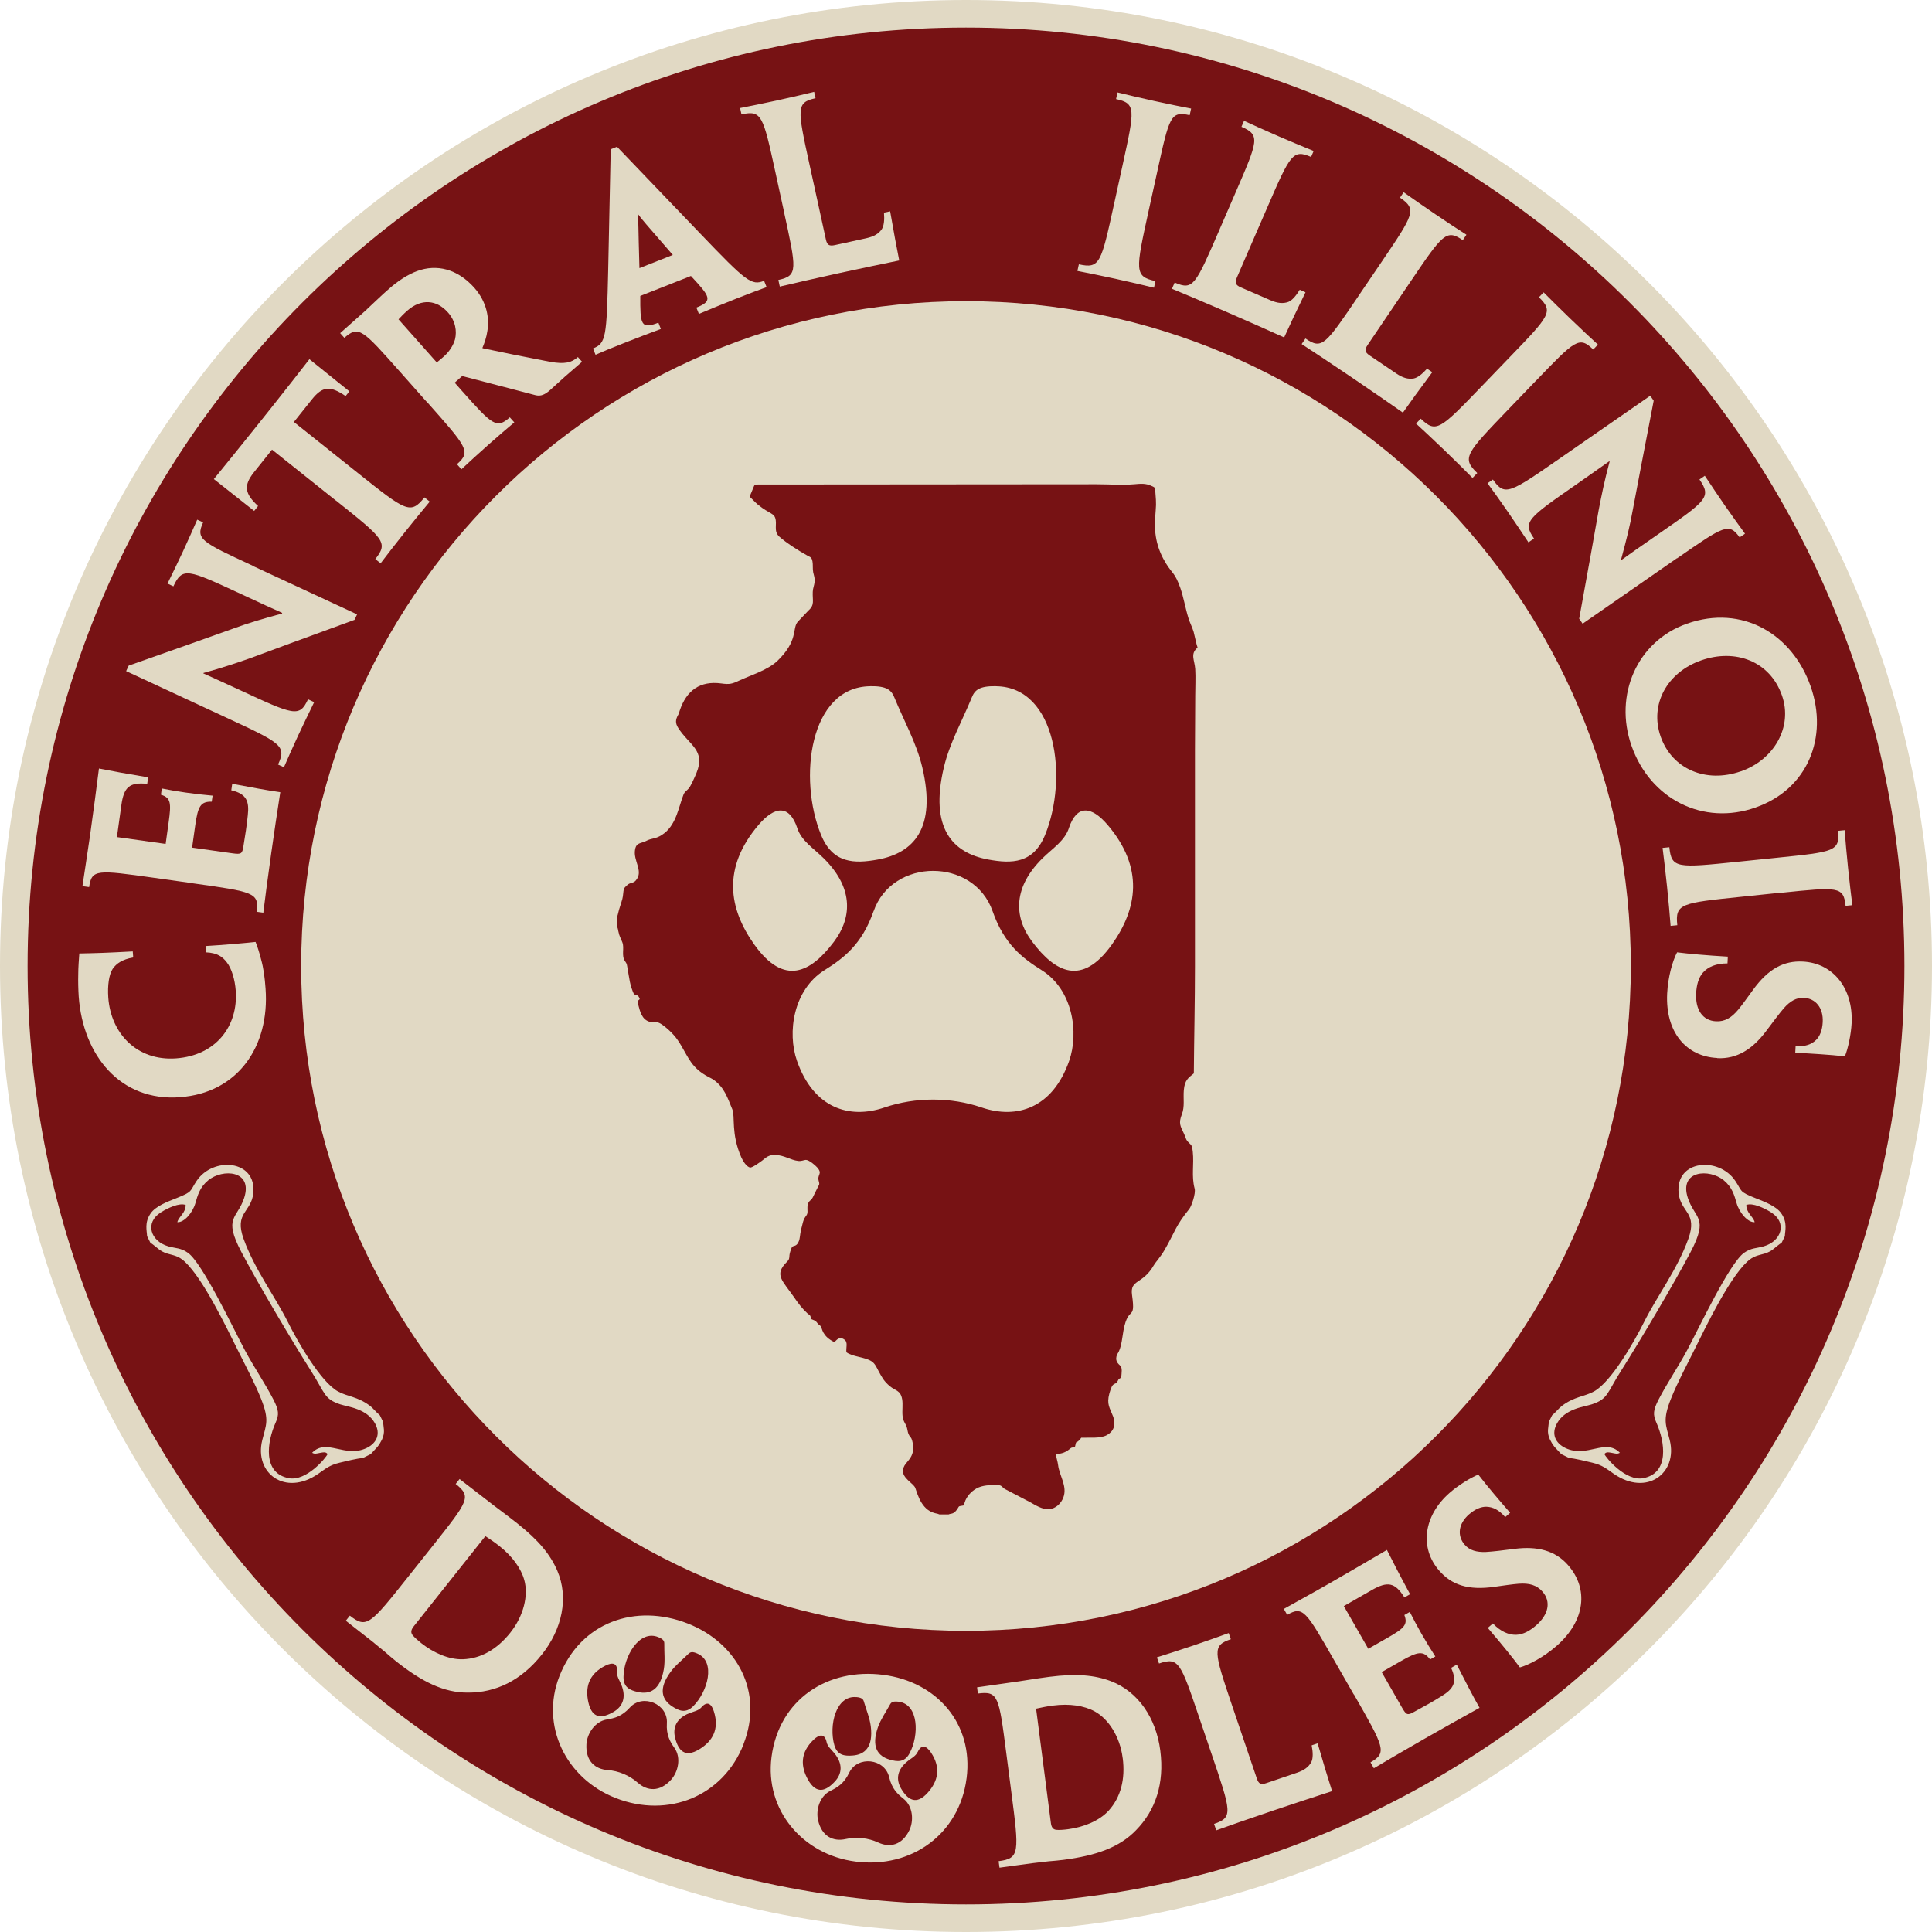 <?xml version="1.0" encoding="UTF-8"?><svg id="Layer_1" xmlns="http://www.w3.org/2000/svg" viewBox="0 0 291.36 291.36"><defs><style>.cls-1{fill:#771214;}.cls-1,.cls-2{fill-rule:evenodd;}.cls-2{fill:#e1d9c4;}</style></defs><path class="cls-2" d="M145.68,0c80.46,0,145.68,65.22,145.68,145.68s-65.22,145.68-145.68,145.68S0,226.14,0,145.68,65.22,0,145.68,0h0Z"/><path class="cls-1" d="M145.68,4.16c78.16,0,141.52,63.36,141.52,141.52s-63.36,141.52-141.52,141.52S4.16,223.84,4.16,145.68,67.52,4.16,145.68,4.16h0Z"/><path class="cls-2" d="M145.68,45.42c55.37,0,100.26,44.89,100.26,100.26s-44.89,100.26-100.26,100.26-100.26-44.89-100.26-100.26S90.31,45.42,145.68,45.42h0Z"/><path class="cls-2" d="M258.97,159.58c3.02,.15,5.35-1.4,7.35-4.05,1.17-1.56,1.96-2.62,2.71-3.5,.93-1.05,1.87-1.6,3-1.55,1.79,.09,2.96,1.52,2.85,3.66-.06,1.2-.42,2.13-1.01,2.7-.7,.67-1.63,1.01-3.08,.94l-.05,.98c2.39,.12,5.17,.29,7.48,.54,.48-1.14,.93-3.3,1.02-4.99,.26-5.31-2.84-9.08-7.37-9.3-2.81-.14-5.16,1.02-7.54,4.32-.87,1.19-1.62,2.25-2.18,2.92-1.01,1.22-2.03,1.84-3.36,1.77-2.04-.1-3.12-1.77-3-4.2,.06-1.2,.33-2.38,1.07-3.19,.74-.81,1.93-1.35,3.66-1.34l.05-1.02c-3.23-.19-5.9-.43-7.65-.65-.66,1.24-1.37,3.63-1.5,6.23-.28,5.83,2.89,9.47,7.53,9.7h.03Z"/><path class="cls-2" d="M268.61,134.64c8.61-.89,9.41-.97,9.72,1.97l1.02-.1c-.15-1.15-.42-3.39-.65-5.63-.22-2.1-.4-4.24-.51-5.68l-1.02,.1c.32,3.08-.52,3.17-9.13,4.05l-5.95,.61c-9.17,.94-10.01,1.03-10.34-2.19l-1.02,.1c.19,1.5,.42,3.42,.67,5.8,.24,2.31,.43,4.48,.54,5.96l1.01-.1c-.34-3.26,.54-3.35,9.78-4.3l5.88-.61h0Z"/><path class="cls-2" d="M264.77,121.77c7.9-2.77,10.96-10.63,8.3-18.23-2.79-7.97-10.35-12.4-18.65-9.49-7.57,2.65-11.05,10.81-8.38,18.41,2.83,8.07,10.8,12.1,18.71,9.32h.03Zm-2.24-5.45h0c-5.25,1.84-10.36-.32-12.09-5.23-1.71-4.88,.99-9.71,6.11-11.5,5.18-1.82,10.37,.13,12.18,5.28,1.68,4.78-1.22,9.71-6.17,11.45h-.03Z"/><path class="cls-2" d="M252.9,84.21c7.11-4.93,7.84-5.43,9.45-3.17l.81-.56c-.85-1.17-1.86-2.56-3.03-4.24-.94-1.36-1.96-2.88-3.03-4.49l-.81,.56c1.84,2.66,1.09,3.18-6.02,8.11-3.18,2.21-4.51,3.13-5.73,4.02l-.06-.09c.85-3.16,1.31-4.97,1.76-7.47,.63-3.35,1.61-8.48,3.15-16.45l-.52-.75-13.56,9.4c-7.63,5.29-8.38,5.82-10.17,3.24l-.81,.56c.89,1.22,1.84,2.53,3.04,4.27,.96,1.39,2,2.94,3.13,4.64l.84-.58c-1.74-2.52-1.02-3.02,6.61-8.31,2.72-1.89,3.59-2.54,4.75-3.34l.04,.06c-.78,2.89-1.24,5.19-1.64,7.26-.57,3.31-1.49,8.4-2.95,16.43l.52,.75,14.22-9.87h0Z"/><path class="cls-2" d="M231.58,57.48c6-6.24,6.56-6.82,8.69-4.77l.71-.74c-.86-.78-2.51-2.32-4.13-3.88-1.52-1.46-3.04-2.98-4.06-4l-.71,.74c2.23,2.15,1.65,2.76-4.36,8.99l-4.15,4.31c-6.39,6.64-6.98,7.25-9.31,5.01l-.71,.74c1.11,1.02,2.53,2.34,4.26,4,1.67,1.61,3.22,3.15,4.26,4.2l.71-.74c-2.36-2.27-1.75-2.9,4.69-9.6l4.1-4.26h0Z"/><path class="cls-2" d="M205.06,44.36c-5.21,7.69-5.65,8.41-8.19,6.69l-.57,.84c1.42,.92,4.29,2.82,7.56,5.03,2.77,1.87,5.89,4.04,7.71,5.31,1.15-1.64,2.53-3.55,4.43-6.1l-.79-.53c-.71,.8-1.43,1.37-2.02,1.48-.86,.14-1.67-.11-2.63-.76l-3.99-2.7c-.76-.51-.8-.88-.33-1.58l3.47-5.13,3.04-4.49c4.85-7.17,5.38-7.88,7.85-6.2l.55-.82c-1.19-.76-2.92-1.89-4.73-3.12-1.83-1.24-3.62-2.5-4.74-3.29l-.55,.82c2.59,1.76,2.1,2.48-2.75,9.65l-3.32,4.89h0Z"/><path class="cls-2" d="M183.96,34.52c-3.7,8.52-4,9.31-6.81,8.09l-.41,.94c1.56,.64,4.74,1.98,8.36,3.55,3.07,1.33,6.54,2.88,8.56,3.79,.83-1.83,1.83-3.96,3.22-6.81l-.87-.38c-.55,.91-1.16,1.61-1.71,1.83-.82,.3-1.66,.2-2.73-.26l-4.42-1.92c-.84-.36-.95-.72-.62-1.49l2.46-5.68,2.16-4.97c3.44-7.94,3.83-8.73,6.57-7.54l.39-.9c-1.31-.53-3.22-1.32-5.23-2.19-2.03-.88-4.02-1.78-5.27-2.36l-.39,.9c2.87,1.25,2.52,2.05-.92,9.99l-2.35,5.42h0Z"/><path class="cls-2" d="M174.5,25.98c1.85-8.46,2.03-9.25,4.91-8.61l.22-1c-1.14-.21-3.35-.66-5.55-1.14-2.06-.45-4.15-.95-5.55-1.29l-.22,1c3.02,.66,2.84,1.49,.99,9.94l-1.28,5.84c-1.97,9-2.15,9.83-5.32,9.14l-.22,1c1.49,.29,3.38,.67,5.72,1.18,2.27,.5,4.39,1,5.83,1.35l.22-1c-3.2-.7-3.01-1.56-1.02-10.63l1.27-5.77h0Z"/><path class="cls-2" d="M118.17,31.67c1.98,9.07,2.2,9.89-.79,10.55l.22,1c1.64-.39,5-1.17,8.85-2.01,3.27-.71,6.99-1.49,9.16-1.93-.39-1.97-.83-4.28-1.37-7.41l-.93,.2c.09,1.06,0,1.98-.32,2.48-.49,.72-1.23,1.13-2.36,1.38l-4.71,1.03c-.89,.2-1.19-.03-1.37-.85l-1.32-6.05-1.16-5.29c-1.85-8.46-2-9.32,.92-9.96l-.21-.96c-1.37,.34-3.39,.81-5.52,1.28-2.17,.47-4.3,.9-5.65,1.16l.21,.96c3.06-.67,3.25,.19,5.1,8.65l1.26,5.78h0Z"/><path class="cls-2" d="M104.19,41.61c2.84,3.08,3.45,3.75,.83,4.78l.38,.95c1.46-.61,3.48-1.45,5.57-2.28,2.16-.85,3.68-1.41,4.64-1.76l-.38-.95c-1.9,.75-2.67,.14-9.63-7.13l-12.55-13.09-.95,.38-.38,18.2c-.23,10.15-.32,11.06-2.29,11.84l.38,.95c.94-.41,2.46-1.05,4.56-1.87,1.93-.76,3.74-1.44,5.29-2.02l-.37-.95c-2.68,1.06-2.75,.22-2.73-4.03l7.63-3.01h0Zm-7.76-1.17h0v-.11c-.18-5.99-.14-7.32-.24-7.97l.06-.03c.38,.57,1.25,1.55,5.14,6.03l.07,.09-5.04,1.99h0Z"/><path class="cls-2" d="M64.32,60.54c6.16,6.95,6.75,7.56,4.59,9.47l.68,.76c1.16-1.08,2.53-2.34,4.03-3.67,1.5-1.33,2.81-2.45,3.94-3.4l-.68-.76c-2,1.77-2.61,1.19-7.24-4.02l-1.07-1.21,1.13-1c3.23,.83,7.17,1.88,11.02,2.88,.86,.23,1.5-.11,2.27-.79,.61-.54,1.32-1.22,2.16-1.96,.84-.75,1.84-1.58,2.63-2.28l-.63-.71c-1,.89-2.06,1.07-4.11,.73-4.48-.87-7-1.37-10.24-2.06l-.05-.05c.32-.75,.62-1.63,.75-2.55,.31-1.83-.02-4.31-1.95-6.5-2.59-2.92-5.74-3.61-8.65-2.54-1.35,.49-2.85,1.45-4.25,2.69-.58,.51-1.24,1.1-1.87,1.71-.61,.59-1.24,1.15-1.72,1.62l-3.76,3.34,.63,.71c2.16-1.91,2.72-1.28,8.46,5.19l3.92,4.42h0Zm3.22-13.44h0c1.19,1.34,1.37,2.87,1.08,4.08-.25,.88-.83,1.82-1.67,2.57-.32,.28-.66,.58-1.08,.91l-5.77-6.5c.21-.24,.75-.8,1.3-1.29,2.16-1.91,4.48-1.63,6.12,.22l.02,.03h0Z"/><path class="cls-2" d="M50.67,75.49c7.26,5.79,7.92,6.32,5.93,8.82l.8,.64c.81-1.07,2.27-2.96,3.65-4.69,1.4-1.76,2.79-3.45,3.76-4.61l-.8-.64c-2.08,2.61-2.77,2.12-10.03-3.67l-9.66-7.7,2.7-3.38c1.62-2.04,2.77-2.12,5.1-.53l.57-.71c-2.45-1.95-4.52-3.65-6.03-4.85-1.66,2.14-3.48,4.47-5.65,7.2l-2.81,3.52c-1.91,2.39-3.82,4.74-5.95,7.36,1.51,1.21,3.63,2.85,6.08,4.8l.59-.74c-1.99-1.85-2.25-3.05-.62-5.09l2.72-3.41,9.66,7.7h0Z"/><path class="cls-2" d="M38.14,85.33c-7.85-3.64-8.65-4.01-7.51-6.55l-.89-.41c-.58,1.32-1.27,2.9-2.13,4.75-.7,1.5-1.5,3.15-2.35,4.89l.89,.41c1.36-2.94,2.19-2.55,10.04,1.09,3.51,1.63,4.98,2.31,6.37,2.92l-.04,.1c-3.15,.86-4.95,1.39-7.33,2.26-3.21,1.15-8.13,2.9-15.78,5.59l-.39,.83,14.97,6.95c8.43,3.91,9.26,4.3,7.94,7.14l.89,.41c.61-1.39,1.25-2.87,2.14-4.78,.71-1.53,1.53-3.21,2.42-5.04l-.93-.43c-1.29,2.78-2.09,2.41-10.51-1.5-3-1.39-4-1.82-5.28-2.41l.03-.06c2.89-.79,5.1-1.55,7.1-2.25,3.15-1.18,8-2.96,15.67-5.76l.39-.83-15.7-7.29h0Z"/><path class="cls-2" d="M29.07,133.21c9.2,1.29,10.03,1.41,9.63,4.3l1.01,.14c.22-1.82,.64-5.06,1.19-8.96,.43-3.07,.93-6.37,1.37-9.22-1.99-.28-4.17-.69-7.25-1.27l-.14,.98c2.37,.55,2.71,1.73,2.49,3.76-.16,1.61-.38,2.97-.64,4.56-.18,1.29-.34,1.37-1.66,1.19l-6.1-.86,.47-3.34c.41-2.89,.79-3.62,2.49-3.59l.13-.91c-1.3-.11-2.7-.27-4.09-.47-1.18-.17-2.43-.38-3.57-.61l-.13,.94c1.5,.46,1.57,1.25,1.16,4.18l-.45,3.24-7.35-1.03,.67-4.81c.38-2.72,1.2-3.49,3.9-3.22l.14-.98c-3.09-.51-5.55-.96-7.42-1.33-.36,2.83-.84,6.53-1.33,10.01-.46,3.24-.9,5.91-1.16,7.73l1.01,.14c.38-2.72,1.22-2.6,9.79-1.4l5.85,.82h0Z"/><path class="cls-2" d="M27.17,165.46c8.63-.63,13.52-7.59,12.88-16.36-.12-1.65-.29-3.05-.68-4.43-.25-1-.57-2-.83-2.62-1.96,.21-4.83,.46-7.54,.62l.07,.95c1.74,.08,2.52,.7,3.15,1.53,.7,.9,1.21,2.56,1.33,4.24,.39,5.37-2.99,9.78-8.99,10.22-5.9,.43-9.84-3.76-10.23-9.16-.13-1.82,.1-3.5,.67-4.35,.54-.78,1.41-1.41,3.09-1.71l-.07-.91c-3.97,.22-5.52,.26-8.06,.31-.07,.96-.16,2.13-.16,3.12-.03,1.1,0,2.29,.07,3.38,.65,8.88,6.28,15.84,15.26,15.18h.03Z"/><path class="cls-2" d="M81.73,249.5c3.02-3.8,4.08-8.53,2.31-12.64-1.05-2.41-2.77-4.54-6-7.1-1.96-1.55-3.29-2.48-4.69-3.59-1.13-.9-3.16-2.42-4.04-3.12l-.59,.74c2.42,1.93,1.94,2.53-3.44,9.31l-3.68,4.63c-5.76,7.25-6.3,7.93-8.84,5.92l-.61,.77c1.1,.88,2.47,1.92,3.96,3.1,.66,.53,1.27,1.06,1.88,1.54,.58,.51,1.17,1.02,1.72,1.46,3.88,3.09,7.23,4.76,10.84,4.74,4.21,.02,8.05-1.82,11.16-5.74l.02-.03h0Zm-4.76-3.29h0c-2.01,2.53-4.46,3.92-7.15,4.02-2.12,.07-4.44-.97-6.29-2.43-.52-.42-1.05-.88-1.34-1.25-.3-.42-.15-.83,.2-1.28l10.81-13.61c.73,.49,1.27,.83,2.13,1.51,1.93,1.53,3.26,3.36,3.74,5.13,.64,2.31-.11,5.4-2.08,7.88l-.02,.03h0Zm35.16,16.82h0v.03c-3.07,7.8-11.32,11.21-19.28,8.1-7.5-2.94-11.41-10.9-8.49-18.37,3.21-8.19,11.5-11.03,19.36-7.95,7.5,2.94,11.46,10.39,8.41,18.18h0Zm33.64,5.15h0c1.07-8.31-4.57-14.57-12.56-15.6-8.37-1.08-15.73,3.68-16.86,12.4-1.03,7.96,4.69,14.73,12.68,15.76,8.48,1.1,15.66-4.22,16.73-12.52v-.03h0Zm29.21-4.19h0c-.62-4.82-3.28-8.87-7.46-10.46-2.46-.92-5.19-1.17-9.27-.65-2.48,.32-4.07,.63-5.85,.86-1.43,.19-3.93,.58-5.05,.72l.12,.94c3.07-.4,3.17,.37,4.28,8.95l.76,5.86c1.19,9.18,1.3,10.05-1.91,10.47l.13,.98c1.4-.18,3.1-.44,4.99-.68,.84-.11,1.64-.18,2.41-.28,.77-.06,1.54-.13,2.24-.22,4.92-.64,8.45-1.87,10.95-4.47,2.95-3.01,4.3-7.05,3.66-12v-.03h0Zm-5.67,1.12h0c.42,3.21-.3,5.93-2.1,7.93-1.43,1.57-3.79,2.51-6.13,2.82-.66,.09-1.37,.14-1.83,.09-.51-.08-.7-.48-.77-1.03l-2.23-17.24c.86-.18,1.48-.33,2.56-.47,2.44-.32,4.68,0,6.29,.89,2.1,1.15,3.8,3.84,4.2,6.98v.04h0Zm13.4-.61h0l-1.9-5.6c-2.78-8.2-3.06-9.03-6.02-8.03l-.32-.93c1.31-.41,3.39-1.07,5.49-1.78,2.07-.7,4.02-1.4,5.34-1.88l.32,.93c-2.83,.96-2.58,1.8,.19,10l1.74,5.13,1.99,5.87c.27,.8,.59,.99,1.46,.69l4.57-1.55c1.1-.37,1.79-.86,2.2-1.64,.26-.54,.25-1.46,.04-2.5l.9-.3c.88,3.04,1.57,5.3,2.18,7.21-2.11,.68-5.72,1.86-8.89,2.93-3.73,1.26-6.99,2.4-8.58,2.98l-.33-.97c2.9-.98,2.6-1.77-.38-10.57h0Zm21.47-8.97h0c4.61,8.06,5.03,8.8,2.5,10.25l.51,.89c1.57-.94,4.39-2.59,7.81-4.55,2.69-1.54,5.61-3.17,8.13-4.57-1-1.74-2-3.72-3.44-6.51l-.85,.49c1.02,2.21,.29,3.2-1.45,4.27-1.37,.86-2.58,1.52-4,2.29-1.13,.65-1.29,.58-1.96-.58l-3.06-5.34,2.93-1.68c2.54-1.45,3.35-1.59,4.37-.23l.79-.45c-.71-1.09-1.44-2.3-2.14-3.52-.59-1.04-1.19-2.16-1.71-3.2l-.82,.47c.56,1.47-.03,2-2.6,3.47l-2.84,1.62-3.69-6.44,4.21-2.41c2.38-1.36,3.5-1.19,4.93,1.11l.85-.49c-1.49-2.75-2.64-4.97-3.49-6.68-2.46,1.45-5.68,3.33-8.73,5.08-2.84,1.63-5.23,2.91-6.82,3.82l.51,.89c2.38-1.36,2.8-.63,7.1,6.88l2.94,5.13h0Zm32.3-19.49h0l.02,.03c3.06,3.5,2.63,8.31-1.76,12.15-1.96,1.71-4.18,2.86-5.53,3.24-1.05-1.42-2.73-3.5-4.84-5.96l.77-.67c1.19,1.25,2.4,1.73,3.5,1.71,1.1-.03,2.14-.65,3.04-1.44,1.83-1.6,2.28-3.54,.94-5.07-.88-1.01-2.03-1.31-3.61-1.19-.88,.07-2.16,.25-3.62,.46-4.03,.58-6.49-.31-8.34-2.43-2.99-3.42-2.41-8.27,1.59-11.76,1.27-1.11,3.15-2.28,4.3-2.73,1.42,1.84,3.23,3.96,4.8,5.76l-.74,.65c-.95-1.09-1.84-1.52-2.81-1.56-.82-.03-1.74,.36-2.64,1.14-1.62,1.41-1.84,3.24-.66,4.59,.74,.85,1.79,1.14,3.19,1.09,1.15-.07,2.46-.23,4.4-.48,3.29-.4,6.02,.2,8.01,2.48h0Z"/><path class="cls-1" d="M93.07,138.31v1.46s.02,.03,.03,.06l.08,.25c.02,.1,.04,.21,.06,.32,.18,.89,.37,1.06,.62,1.73,.33,.86-.18,1.96,.38,2.8,.35,.52,.26,.37,.41,1.19,.28,1.48,.29,2.34,.96,3.83,.57,.13,.7,.22,.87,.72-.35,.34-.38,.24-.23,.84,.27,1.01,.53,2.25,1.74,2.59,1,.28,.91-.32,2.12,.61,.61,.47,1.02,.86,1.5,1.39,.42,.46,.79,1.03,1.16,1.65,1.06,1.78,1.58,3.34,4.02,4.63,.32,.17,.62,.31,.87,.49,1.59,1.16,2.04,2.65,2.78,4.43,.45,1.08-.23,3.64,1.35,7.23,.23,.53,.8,1.46,1.34,1.54,.33,.05,1.56-.86,1.8-1.04,.57-.44,.97-.89,1.98-.86,1.39,.05,2.29,.77,3.46,.91,.52,.06,.9-.16,1.16-.16,.52,.01,1.45,.85,1.71,1.14,.89,1.03-.08,.99,.25,2.12,.15,.5,0,.52-.23,1l-.7,1.42c-.27,.51-.73,.46-.79,1.41-.03,.48,.11,.93-.16,1.29-.21,.29-.37,.49-.5,.95-.21,.77-.4,1.49-.49,2.31-.05,.43-.18,.79-.39,1.05-.36,.43-.66,.15-.86,.59-.1,.22-.3,.85-.31,1.07-.03,.55-.05,.69-.36,1-2.03,2-.71,2.81,1.09,5.42,.66,.95,1.14,1.6,1.96,2.36,.36,.33,.47,.19,.57,.87,.72,.32,.57,.14,1.03,.71,.2,.24,.3,.2,.44,.4,.22,.31,.17,1.47,2.05,2.38,.32-.33,.76-.93,1.5-.39,.57,.41,.23,1.16,.3,1.9,.88,.7,2.75,.7,3.79,1.37,.52,.33,.76,.9,1.08,1.51,.55,1.04,.87,1.55,1.65,2.22,.91,.77,1.64,.61,1.89,1.99,.14,.79-.02,1.68,.06,2.5,.1,1.01,.54,1.16,.7,1.95,.07,.36,.12,.7,.3,1,.23,.38,.31,.27,.46,.83,.61,2.24-.76,2.99-1.17,3.74-.88,1.58,1,2.38,1.57,3.23,.23,.35,.7,3.07,2.64,3.81,.16,.06,.35,.12,.52,.16,.08,.02,.18,.03,.25,.05l.3,.11h1.38c.31-.18,.68,.03,1.2-.66,.53-.7,.07-.51,1.12-.71,.15-1.06,.88-1.87,1.53-2.33,.91-.65,1.93-.73,3.24-.74,.97,0,.8,.18,1.35,.58l3.89,2.03c.69,.39,1.81,1.11,2.78,1.04,1.1-.08,1.87-.92,2.19-1.77,.64-1.69-.61-3.31-.79-4.88-.07-.58-.28-1.08-.33-1.68,.87,0,1.53-.27,2.12-.79,.3-.27,.33-.13,.74-.24l.17-.7c.33-.14,.58-.4,.79-.72,1.24-.05,2.84,.15,3.84-.38,.99-.52,1.46-1.51,.95-2.86-.48-1.27-.99-1.78-.55-3.43,.55-2.05,.87-1.08,1.27-1.91,.24-.48,.15-.2,.52-.5,.05-.73,.2-1.43-.15-1.78-.31-.31-.74-.64-.57-1.4,.14-.63,.57-.5,.92-3.05,.71-5.17,2.04-1.84,1.43-6.21-.34-2.41,1.58-1.53,3.28-4.49,.27-.47,1.02-1.25,1.63-2.32,1.63-2.82,1.56-3.49,3.74-6.2,.31-.39,.99-2.32,.79-3.04-.51-1.92-.07-3.61-.28-5.56-.1-.91-.13-.91-.61-1.38-.46-.44-.39-.63-.69-1.28-.58-1.23-.88-1.61-.34-3,.45-1.17,.18-2.34,.29-3.64,.13-1.49,.67-1.84,1.51-2.52,.04-5.37,.17-10.77,.17-16.15v-32.64c0-2.71,.04-5.47,.04-8.12,0-1.27,.08-2.85,0-4.08-.1-1.35-.79-2.25,.34-3.21v-.09c-.13-.23-.45-1.83-.58-2.29-.22-.73-.55-1.32-.79-2.09-.46-1.48-.72-3.11-1.22-4.54-.81-2.29-1.21-2.15-2.13-3.64-1.31-2.11-1.84-4.28-1.67-6.86,.14-2.14,.21-1.87,.03-4.01-.05-.68-.03-.61-.58-.87-.86-.41-1.61-.34-2.61-.25-1.74,.15-3.85,0-5.63,0l-51.47,.04c-.16,.08-.11,.05-.21,.19l-.68,1.64c.91,.85,.73,.84,1.87,1.68,.34,.25,.71,.46,1.07,.67,.37,.22,.76,.4,.91,.83,.35,.98-.3,2.02,.64,2.86,1.04,.93,2.88,2.1,4.17,2.82,.49,.28,.69,.23,.82,.92,.09,.46,0,1.12,.11,1.65,.11,.53,.27,.81,.21,1.43-.06,.56-.26,.94-.28,1.49-.06,1.34,.33,1.96-.65,2.82l-1.29,1.36c-.15,.18-.27,.27-.4,.44-.73,.99,.11,2.79-2.96,5.77-1.44,1.4-4.01,2.17-5.75,2.98-1.11,.52-1.47,.63-2.76,.45-3.15-.42-5.23,1.01-6.26,4.12-.09,.27-.12,.44-.25,.66-.38,.68-.43,1.21,.03,1.93,1.67,2.61,4.16,3.35,2.76,6.77-.22,.55-.85,1.97-1.16,2.34-.28,.33-.61,.47-.8,.94-.71,1.78-1.06,4.4-2.9,5.83-1.1,.85-1.68,.72-2.46,1.03-.24,.1-.32,.18-.63,.28-.78,.27-1.19,.28-1.33,1.24-.24,1.56,1.16,3.05,.3,4.34-.28,.42-.47,.53-1.06,.68-.28,.07-.83,.59-.91,.83-.11,.35-.1,1.04-.24,1.53-.29,1.06-.38,1.06-.7,2.41l-.08,.24s-.02,.04-.03,.06h0Z"/><path class="cls-2" d="M120.24,124.89c-1.21-3.6-3.42-3.34-5.87-.46-5.48,6.46-4.48,12.58-.63,18,4.53,6.37,8.55,4.21,12.02-.4,2.94-3.91,2.75-8.35-1.54-12.59-1.54-1.53-3.33-2.59-3.99-4.56h0Z"/><path class="cls-2" d="M131.23,103.48c2.5-.03,3.18,.57,3.65,1.71,1.43,3.5,3.34,6.86,4.21,10.54,2.17,9.18-1.3,12.91-6.72,13.9-3.51,.64-6.77,.62-8.54-3.7-3.5-8.52-1.76-22.34,7.4-22.44h0Z"/><path class="cls-2" d="M161.19,124.89c1.21-3.6,3.42-3.34,5.87-.46,5.48,6.46,4.48,12.58,.63,18-4.53,6.37-8.55,4.21-12.02-.4-2.94-3.91-2.75-8.35,1.54-12.59,1.54-1.53,3.33-2.59,3.99-4.56h0Z"/><path class="cls-2" d="M150.19,103.48c-2.5-.03-3.18,.57-3.64,1.71-1.43,3.5-3.34,6.86-4.21,10.54-2.17,9.18,1.3,12.91,6.72,13.9,3.51,.64,6.77,.62,8.54-3.7,3.5-8.52,1.76-22.34-7.4-22.44h0Z"/><path class="cls-2" d="M131.73,137.44c-1.75,5.01-4.52,7.07-7.39,8.87-4.69,2.94-5.66,9.39-4.14,13.7,2.51,7.12,7.88,8.82,13.21,7,4.64-1.58,9.98-1.58,14.61,0,5.32,1.82,10.7,.12,13.21-7,1.52-4.31,.55-10.77-4.14-13.7-2.87-1.8-5.64-3.87-7.39-8.87-2.84-8.14-15.12-8.14-17.96,0h0Z"/><path class="cls-1" d="M93.05,252.11c.1-1.28-.63-1.49-1.77-.91-2.55,1.29-3.04,3.32-2.55,5.52,.57,2.57,2.11,2.43,3.79,1.45,1.43-.83,1.95-2.24,1.17-4.12-.28-.68-.7-1.24-.64-1.94h0Z"/><path class="cls-1" d="M99.27,246.89c.78,.32,.92,.59,.91,1.01-.02,1.28,.14,2.57-.07,3.83-.53,3.14-2.1,3.85-3.91,3.44-1.18-.26-2.19-.69-2.17-2.27,.03-3.11,2.38-7.18,5.24-6.01h0Z"/><path class="cls-1" d="M105.78,257.47c.85-.96,1.5-.59,1.88,.63,.86,2.73-.25,4.5-2.16,5.68-2.24,1.39-3.21,.19-3.69-1.7-.4-1.6,.24-2.96,2.13-3.71,.68-.27,1.37-.37,1.84-.89h0Z"/><path class="cls-1" d="M105.17,249.37c-.77-.34-1.06-.24-1.36,.05-.9,.9-1.94,1.69-2.69,2.73-1.88,2.57-1.29,4.19,.27,5.2,1.01,.66,2.02,1.08,3.14-.03,2.2-2.19,3.47-6.72,.64-7.95h0Z"/><path class="cls-1" d="M94.98,257.52c-1.2,1.33-2.33,1.61-3.46,1.79-1.84,.3-2.99,2.18-3.08,3.72-.15,2.54,1.3,3.77,3.19,3.91,1.65,.11,3.31,.81,4.55,1.91,1.42,1.26,3.31,1.44,5.02-.45,1.04-1.14,1.58-3.28,.51-4.8-.66-.94-1.25-1.94-1.14-3.73,.18-2.9-3.64-4.51-5.59-2.35h0Z"/><path class="cls-1" d="M124.66,262.72c-.27-1.25-1.03-1.24-1.95-.37-2.07,1.97-1.96,4.06-.87,6.02,1.29,2.3,2.72,1.73,4.05,.31,1.13-1.21,1.23-2.7-.06-4.28-.46-.57-1.02-.99-1.17-1.67h0Z"/><path class="cls-1" d="M129.13,255.93c.84,.08,1.05,.31,1.16,.71,.35,1.23,.87,2.42,1.03,3.69,.39,3.16-.91,4.29-2.76,4.42-1.2,.09-2.29-.04-2.73-1.55-.86-2.99,.23-7.56,3.31-7.26h0Z"/><path class="cls-1" d="M138.4,264.21c.54-1.16,1.27-.99,1.98,.06,1.6,2.37,1.04,4.38-.45,6.06-1.75,1.97-3.02,1.1-4.02-.57-.84-1.42-.62-2.9,.98-4.17,.57-.46,1.21-.75,1.5-1.38h0Z"/><path class="cls-1" d="M135.5,256.63c-.84-.1-1.09,.07-1.29,.44-.61,1.12-1.37,2.18-1.8,3.38-1.06,3-.04,4.38,1.75,4.91,1.16,.34,2.25,.46,3-.93,1.48-2.73,1.41-7.43-1.66-7.8h0Z"/><path class="cls-1" d="M128.06,267.35c-.77,1.62-1.78,2.21-2.8,2.71-1.68,.81-2.24,2.94-1.89,4.45,.58,2.48,2.32,3.25,4.18,2.83,1.61-.36,3.4-.17,4.9,.53,1.72,.8,3.58,.43,4.69-1.86,.67-1.39,.58-3.59-.89-4.75-.9-.71-1.75-1.5-2.16-3.25-.66-2.83-4.78-3.28-6.03-.66h0Z"/><path class="cls-2" d="M47.07,219.09c.43,.23,.6,.12,1.17,.02,.58-.1,.83-.19,1.17,.16-.23,.56-3.2,4.15-5.85,3.65-4.01-.75-3.28-5.51-2-8.36,.55-1.23,.5-1.9-.35-3.54-1.29-2.48-2.94-4.89-4.29-7.41-1.69-3.16-6.36-13.09-8.57-14.67-1.09-.78-1.89-.67-2.96-.98-2.74-.79-3.58-3.6-1.12-5.13,1.05-.66,2.78-1.48,3.73-1.11,0,1.23-1,1.68-1.26,2.59,1.04,.09,2.31-1.44,2.72-2.84,.35-1.21,.66-2.41,1.93-3.46,2.18-1.81,6.8-1.53,5.43,2.65-1.04,3.17-3.2,2.85-.43,8.13,2.39,4.57,7.69,13.51,10.48,17.9,2.17,3.41,1.97,4.29,4.45,5.1,1.22,.4,3.97,.62,5.23,2.86,.87,1.56,.31,2.96-1.26,3.72-3.28,1.57-6.03-1.54-8.22,.72h0Zm-24.89-32.67h0l.49,.98c1.1,.75,1.37,1.28,2.57,1.65,.92,.28,1.68,.32,2.66,1.25,2.75,2.6,6.14,9.65,7.93,13.25,1.18,2.38,2.59,5,3.56,7.45,1.25,3.16,.75,3.84,.16,6.19-1.24,4.96,3.44,8.51,8.41,5.09,1.22-.84,1.72-1.32,3.28-1.7,.84-.2,2.71-.67,3.46-.69l1.21-.6,1-1.08c.3-.38,.51-.73,.69-1.1,.56-1.17,.18-1.93,.19-2.65l-.51-1.03c-.5-.39-.97-1.03-1.5-1.43-1.87-1.41-3.37-1.36-4.83-2.17-2.59-1.44-6.05-7.47-7.55-10.48-1.94-3.89-4.97-7.84-6.66-12.51-1.45-4,1.16-3.99,1.46-6.9,.52-5.05-6.07-5.56-8.55-1.85-1.07,1.59-.51,1.59-2.99,2.58-1.39,.55-3.15,1.2-3.93,2.3-.99,1.42-.57,2.64-.55,3.48h0Z"/><path class="cls-2" d="M244.29,219.09c-.43,.23-.6,.12-1.17,.02-.58-.1-.83-.19-1.17,.16,.23,.56,3.2,4.15,5.85,3.65,4.01-.75,3.28-5.51,2-8.36-.55-1.23-.5-1.9,.35-3.54,1.29-2.48,2.94-4.89,4.29-7.41,1.69-3.16,6.36-13.09,8.57-14.67,1.09-.78,1.89-.67,2.96-.98,2.74-.79,3.58-3.6,1.12-5.13-1.05-.66-2.78-1.48-3.73-1.11,0,1.23,1,1.68,1.26,2.59-1.04,.09-2.31-1.44-2.72-2.84-.35-1.21-.66-2.41-1.93-3.46-2.18-1.81-6.8-1.53-5.43,2.65,1.04,3.17,3.2,2.85,.43,8.13-2.39,4.57-7.69,13.51-10.48,17.9-2.17,3.41-1.97,4.29-4.45,5.1-1.22,.4-3.97,.62-5.23,2.86-.87,1.56-.31,2.96,1.26,3.72,3.28,1.57,6.03-1.54,8.22,.72h0Zm24.89-32.67h0l-.49,.98c-1.1,.75-1.37,1.28-2.57,1.65-.93,.28-1.68,.32-2.66,1.25-2.75,2.6-6.14,9.65-7.93,13.25-1.18,2.38-2.59,5-3.56,7.45-1.25,3.16-.75,3.84-.16,6.19,1.24,4.96-3.44,8.51-8.41,5.09-1.22-.84-1.72-1.32-3.28-1.7-.84-.2-2.71-.67-3.46-.69l-1.21-.6-1.01-1.08c-.3-.38-.51-.73-.69-1.1-.56-1.17-.18-1.93-.19-2.65l.51-1.03c.5-.39,.97-1.03,1.5-1.43,1.87-1.41,3.37-1.36,4.83-2.17,2.59-1.44,6.05-7.47,7.55-10.48,1.94-3.89,4.97-7.84,6.66-12.51,1.45-4-1.16-3.99-1.46-6.9-.51-5.05,6.07-5.56,8.55-1.85,1.07,1.59,.51,1.59,2.99,2.58,1.39,.55,3.15,1.2,3.93,2.3,1,1.42,.57,2.64,.55,3.48h0Z"/></svg>